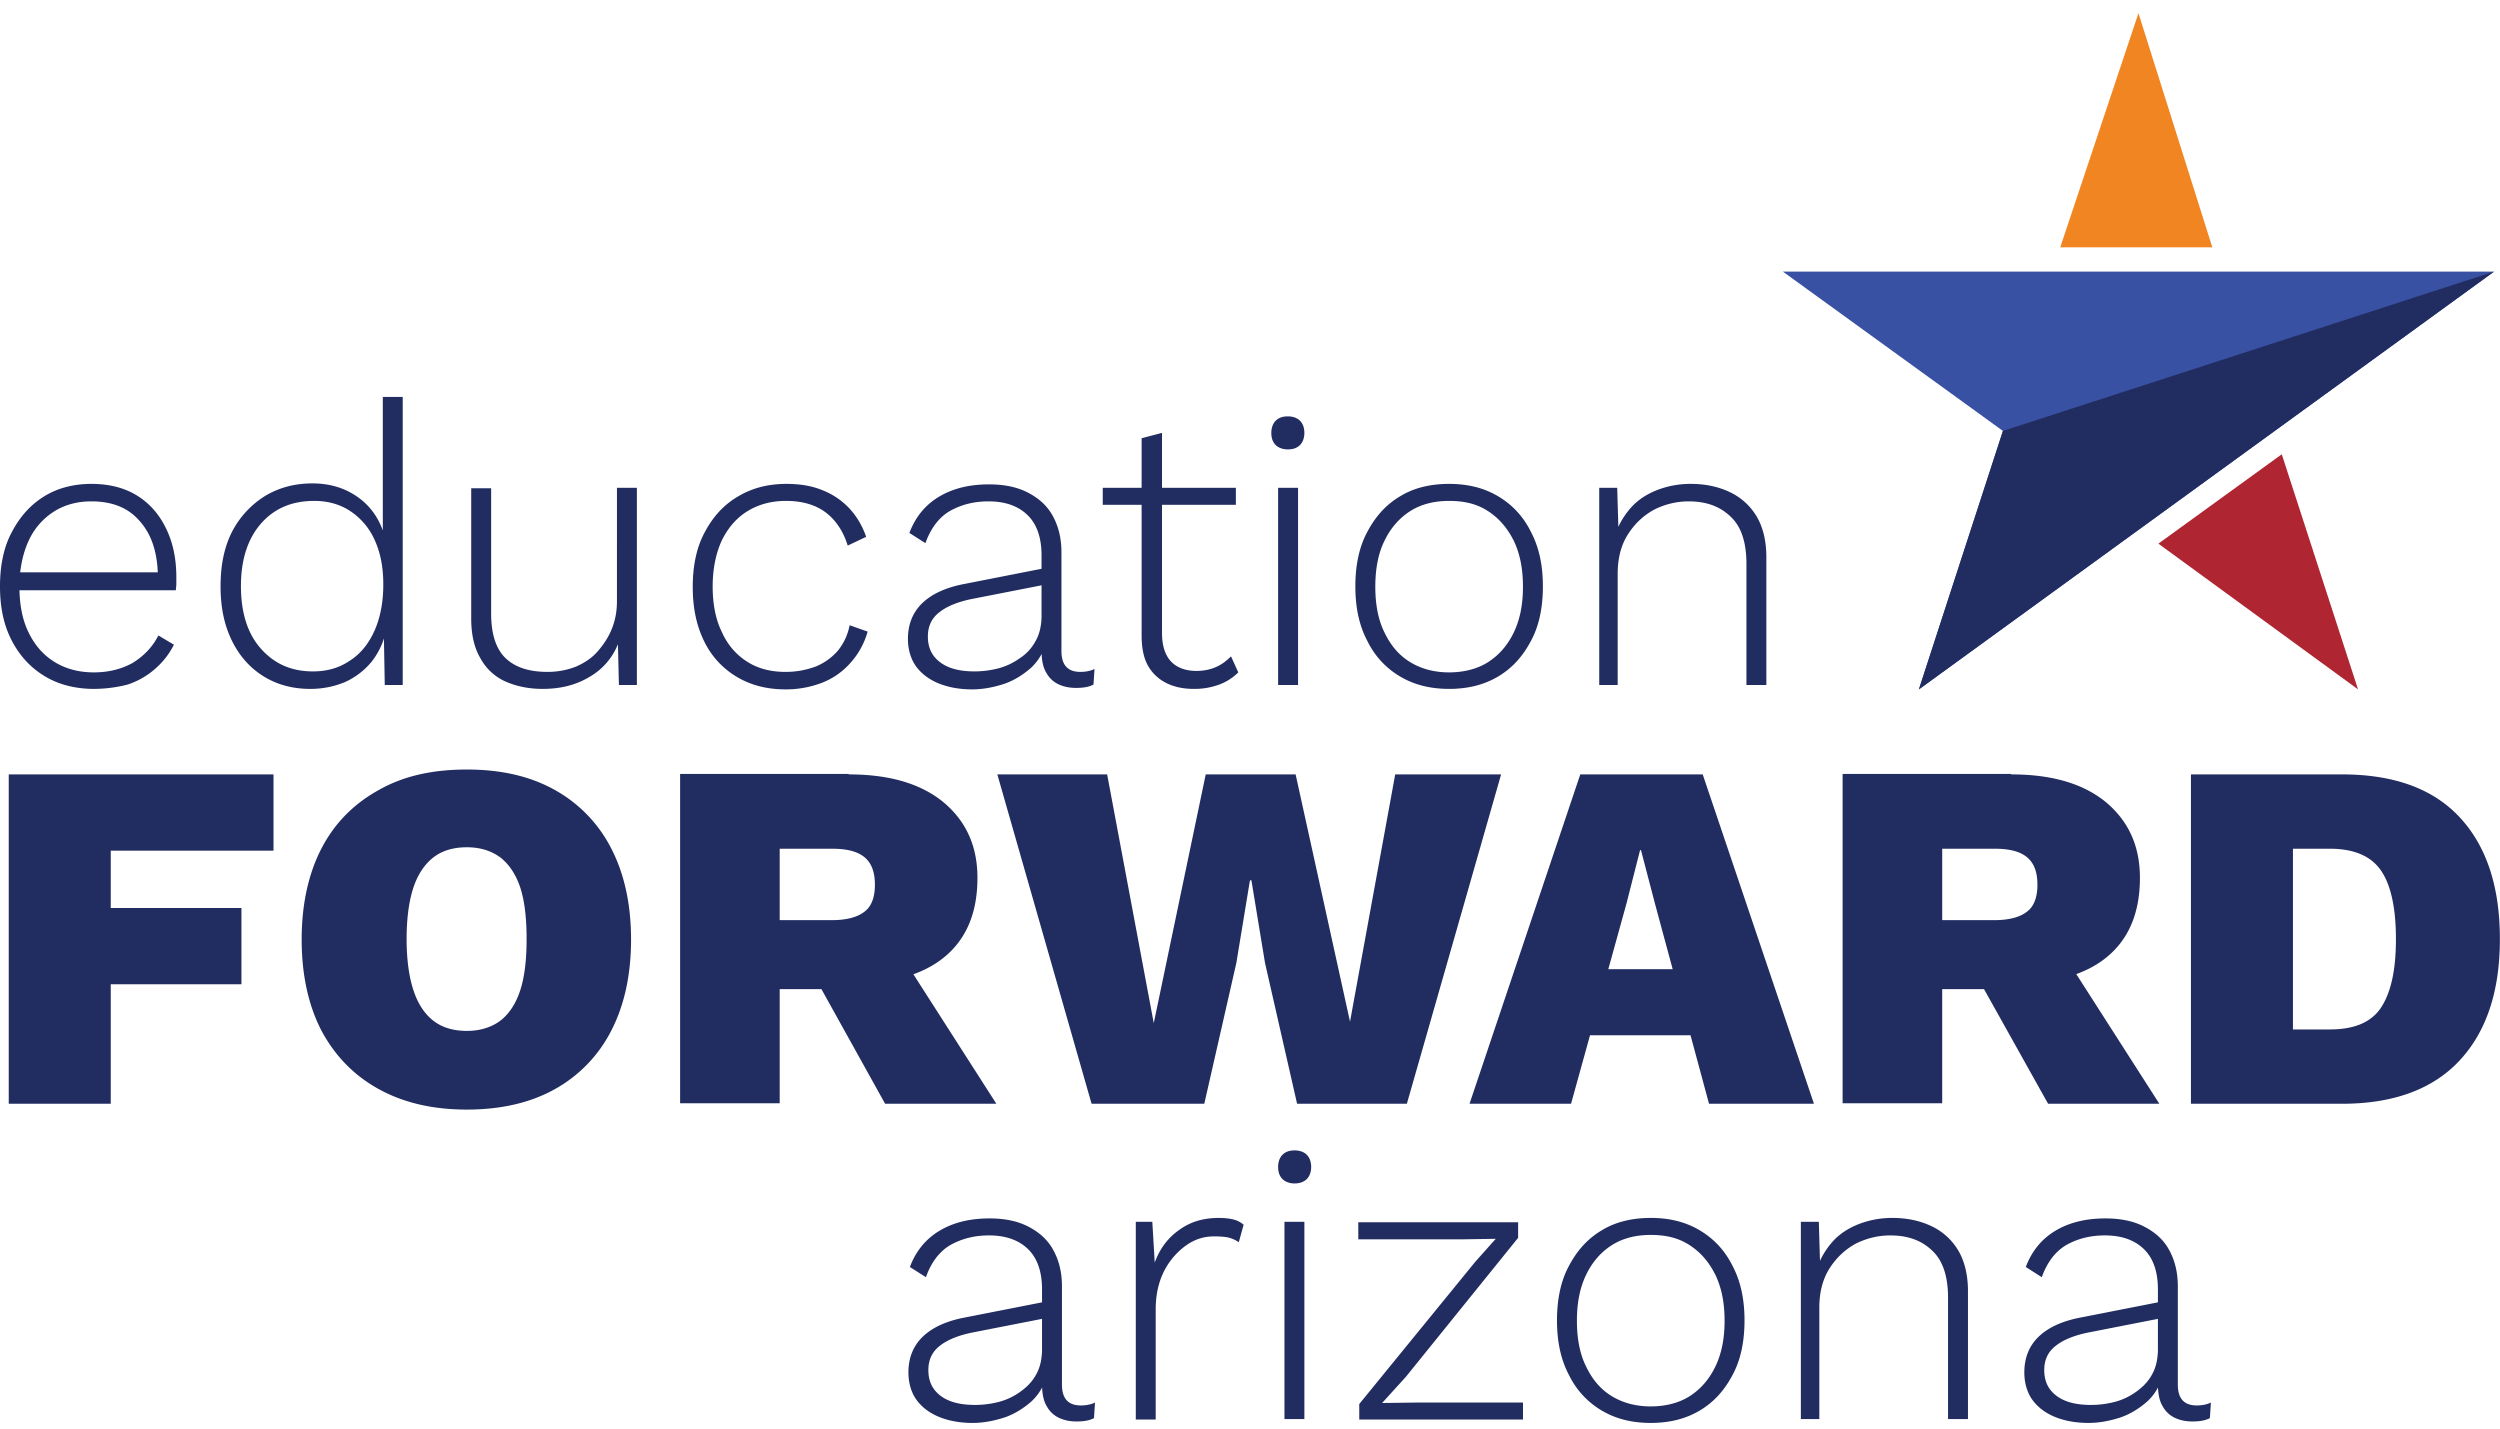 <svg xmlns="http://www.w3.org/2000/svg" width="133" height="76" viewBox="0 0 133 76"><g fill-rule="nonzero" fill="none"><path d="M5.014 36.65c-.956 0-1.835-.207-2.585-.647-.75-.44-1.344-1.06-1.783-1.886C.206 33.29 0 32.333 0 31.197c0-1.138.207-2.12.646-2.921.44-.827 1.008-1.447 1.732-1.887.723-.44 1.576-.646 2.48-.646.957 0 1.758.207 2.43.62.672.414 1.189 1.008 1.55 1.758.363.75.543 1.602.543 2.584v.362c0 .13-.025.233-.025.336H.672v-.956h8.244l-.517.155c-.025-1.215-.336-2.171-.956-2.869-.62-.724-1.473-1.06-2.584-1.06-.75 0-1.422.181-1.99.543a3.596 3.596 0 0 0-1.344 1.55c-.31.673-.491 1.5-.491 2.456 0 .93.155 1.757.49 2.43.337.697.802 1.214 1.396 1.576.595.362 1.293.543 2.068.543.801 0 1.499-.181 2.093-.517.569-.362 1.034-.827 1.344-1.448l.827.492c-.258.516-.594.93-1.008 1.292a4.228 4.228 0 0 1-1.447.827 7.279 7.279 0 0 1-1.783.232zm11.5 0c-.904 0-1.731-.207-2.455-.647-.723-.44-1.292-1.06-1.705-1.886-.414-.827-.62-1.784-.62-2.92 0-1.164.206-2.146.645-2.973a4.882 4.882 0 0 1 1.758-1.86c.75-.44 1.576-.647 2.48-.647.957 0 1.784.259 2.482.776.698.516 1.163 1.24 1.395 2.145l-.129.103v-7.624h1.06v15.326h-.956l-.052-2.92.13-.052a3.929 3.929 0 0 1-.776 1.731 3.94 3.94 0 0 1-1.422 1.086 4.742 4.742 0 0 1-1.835.361zm.13-.931c.75 0 1.395-.181 1.964-.569.568-.361 1.008-.904 1.318-1.602.31-.698.465-1.525.465-2.455 0-.93-.155-1.706-.465-2.378a3.59 3.59 0 0 0-1.292-1.525c-.543-.361-1.19-.542-1.913-.542-1.214 0-2.145.413-2.843 1.214-.697.801-1.06 1.913-1.06 3.308 0 1.396.337 2.507 1.035 3.308.697.802 1.602 1.241 2.79 1.241zm12.224.93c-.724 0-1.37-.129-1.964-.387a2.84 2.84 0 0 1-1.344-1.24c-.336-.57-.491-1.267-.491-2.12v-6.926h1.06v6.667c0 1.086.258 1.887.775 2.378.517.491 1.266.724 2.222.724.569 0 1.06-.104 1.525-.284.465-.207.853-.466 1.163-.828.31-.361.569-.749.75-1.214.18-.465.258-.93.258-1.447V25.95h1.06v10.493h-.956l-.052-2.171a3.504 3.504 0 0 1-1.5 1.731c-.723.44-1.55.646-2.506.646zm12.974-10.906c.723 0 1.344.103 1.912.336a3.942 3.942 0 0 1 1.422.956c.387.414.698.93.904 1.525l-.982.465c-.232-.75-.62-1.344-1.163-1.757-.543-.414-1.266-.62-2.119-.62-.775 0-1.447.18-2.042.542-.594.362-1.033.88-1.37 1.551-.31.672-.49 1.499-.49 2.455 0 .93.155 1.758.49 2.43.31.697.776 1.214 1.344 1.576.569.362 1.241.543 2.042.543.595 0 1.111-.104 1.602-.284a3.124 3.124 0 0 0 1.19-.853c.31-.388.516-.827.62-1.344l.956.336a4.126 4.126 0 0 1-.905 1.654 3.87 3.87 0 0 1-1.499 1.06 5.315 5.315 0 0 1-1.964.361c-.956 0-1.809-.207-2.558-.646a4.439 4.439 0 0 1-1.758-1.887c-.413-.827-.62-1.783-.62-2.92s.207-2.12.646-2.92c.44-.827 1.008-1.448 1.757-1.887.776-.465 1.629-.672 2.585-.672zm13.568 3.8c0-.905-.233-1.629-.724-2.12-.49-.491-1.188-.75-2.093-.75-.801 0-1.473.181-2.068.517-.568.336-1.007.905-1.292 1.706l-.853-.543c.31-.827.827-1.473 1.551-1.912.724-.44 1.602-.672 2.688-.672.775 0 1.447.13 2.016.413.568.285 1.034.672 1.344 1.215.31.543.49 1.189.49 1.99v5.246c0 .75.337 1.112 1.009 1.112.284 0 .542-.052.75-.155l-.053.827c-.232.129-.542.18-.93.18-.31 0-.62-.051-.905-.18a1.42 1.42 0 0 1-.671-.62c-.181-.285-.259-.698-.259-1.19v-.568l.284-.026a2.865 2.865 0 0 1-.827 1.5c-.439.387-.93.697-1.473.878-.568.18-1.111.284-1.68.284-.646 0-1.24-.103-1.757-.31-.517-.207-.93-.517-1.215-.904-.284-.388-.44-.905-.44-1.474 0-.775.26-1.421.776-1.912.517-.491 1.267-.827 2.223-1.008l4.342-.853v.879l-3.825.75c-.827.154-1.448.413-1.835.723-.414.31-.62.75-.62 1.292 0 .595.206 1.034.646 1.37.439.336 1.06.491 1.835.491.413 0 .827-.052 1.24-.155a3.411 3.411 0 0 0 1.163-.543c.362-.232.646-.543.853-.93.207-.362.31-.827.31-1.344v-3.205zm10.338-3.593v.904h-7.082v-.904h7.082zm-3.929-2.92v10.647c0 .646.156 1.163.466 1.5.31.335.775.516 1.37.516.387 0 .749-.077 1.033-.207.31-.129.569-.336.801-.568l.388.853a2.825 2.825 0 0 1-1.008.646 3.806 3.806 0 0 1-1.37.232c-.542 0-1.033-.103-1.447-.31a2.274 2.274 0 0 1-.982-.93c-.233-.414-.336-.956-.336-1.603V23.314l1.085-.285zm6.694.878c-.258 0-.49-.077-.646-.232-.155-.156-.233-.362-.233-.647 0-.258.078-.49.233-.646.155-.155.362-.232.646-.232.259 0 .491.077.646.232.155.155.233.388.233.646 0 .259-.078.491-.233.647-.155.155-.362.232-.646.232zm.543 2.042v10.493h-1.06V25.95h1.06zm8.037-.207c.982 0 1.835.207 2.585.646.75.44 1.344 1.06 1.757 1.887.44.827.646 1.783.646 2.92s-.206 2.12-.646 2.92c-.44.828-1.008 1.448-1.757 1.887-.75.44-1.603.646-2.585.646s-1.835-.206-2.584-.646a4.439 4.439 0 0 1-1.757-1.886c-.44-.827-.647-1.784-.647-2.92 0-1.138.207-2.12.647-2.921.439-.827 1.007-1.447 1.757-1.887.724-.44 1.602-.646 2.584-.646zm0 .905c-.8 0-1.499.18-2.067.542-.569.362-1.034.88-1.37 1.577-.336.672-.49 1.499-.49 2.455 0 .93.154 1.757.49 2.43.336.697.775 1.214 1.37 1.576.594.362 1.292.543 2.067.543.776 0 1.5-.181 2.068-.543.568-.362 1.034-.879 1.37-1.577.336-.697.49-1.499.49-2.429 0-.956-.154-1.757-.49-2.455-.336-.672-.776-1.189-1.37-1.577-.594-.387-1.266-.542-2.068-.542zm7.986 9.795V25.95h.956l.078 2.636-.18-.155a4.22 4.22 0 0 1 .878-1.473c.387-.414.853-.698 1.395-.905a4.93 4.93 0 0 1 1.758-.31c.775 0 1.473.155 2.067.44a3.274 3.274 0 0 1 1.422 1.292c.336.568.517 1.292.517 2.17v6.798h-1.06v-6.461c0-1.138-.284-1.99-.853-2.507-.568-.543-1.292-.802-2.222-.802-.647 0-1.267.156-1.835.44-.569.31-1.034.75-1.396 1.318-.362.568-.543 1.266-.543 2.093v5.919h-.982zM14.576 45.255H5.892v3.05h6.953v4.058H5.892v6.357H.465V41.198H14.55v4.057h.026zm10.26-4.316c1.835 0 3.386.362 4.678 1.086a7.385 7.385 0 0 1 2.998 3.101c.698 1.344 1.06 2.972 1.06 4.859s-.362 3.515-1.06 4.859a7.385 7.385 0 0 1-2.998 3.101c-1.292.724-2.869 1.085-4.678 1.085-1.809 0-3.36-.361-4.677-1.085-1.319-.724-2.326-1.757-3.05-3.101-.698-1.344-1.06-2.972-1.06-4.859s.362-3.515 1.06-4.859c.698-1.344 1.731-2.377 3.05-3.101 1.318-.75 2.868-1.086 4.677-1.086zm0 4.136c-.723 0-1.318.18-1.783.542-.465.362-.827.905-1.06 1.603-.232.697-.361 1.628-.361 2.74 0 1.085.129 2.015.361 2.713.233.723.595 1.266 1.06 1.628.465.362 1.06.543 1.783.543.698 0 1.293-.181 1.784-.543.465-.362.827-.905 1.06-1.628.232-.724.335-1.628.335-2.714 0-1.111-.103-2.016-.336-2.74-.232-.697-.594-1.24-1.06-1.602-.49-.362-1.085-.542-1.783-.542zm20.314-3.877c2.17 0 3.85.491 5.065 1.499C51.405 43.705 52 45.023 52 46.703c0 1.86-.595 3.256-1.758 4.212-1.163.957-2.843 1.422-5.04 1.422l-.542.284H41.48v6.073h-5.298V41.172h8.968v.026zm-.879 7.753c.75 0 1.344-.155 1.706-.44.388-.283.568-.774.568-1.446 0-.672-.18-1.163-.568-1.474-.388-.31-.956-.439-1.706-.439H41.48v3.8h2.791zm3.205 1.137 5.53 8.632h-5.918l-4.264-7.675 4.652-.957zm10.596 8.632-5.014-17.522H58.9L61.38 54.43l2.765-13.232h4.782l2.894 13.155 2.404-13.155h5.634L74.845 58.72h-5.84l-1.707-7.495-.723-4.393h-.078l-.723 4.393-1.706 7.495h-5.996zm20.107 0 5.892-17.522h6.513l5.918 17.522H90.92l-2.869-10.622-.75-2.868h-.05l-.724 2.843L83.58 58.72H78.18zm4.212-3.644v-3.515h9.899v3.515H82.39zm24.604-13.878c2.171 0 3.851.491 5.066 1.499 1.188 1.008 1.783 2.326 1.783 4.006 0 1.86-.595 3.256-1.758 4.212-1.162.957-2.842 1.422-5.04 1.422l-.542.284h-3.179v6.073h-5.298V41.172h8.968v.026zm-.879 7.753c.75 0 1.344-.155 1.706-.44.388-.283.569-.774.569-1.446 0-.672-.181-1.163-.569-1.474-.387-.31-.956-.439-1.706-.439h-2.79v3.8h2.79zm3.231 1.137 5.53 8.632h-5.918l-4.29-7.675 4.678-.957zm15.248-8.89c2.74 0 4.833.75 6.254 2.274 1.422 1.525 2.145 3.67 2.145 6.487 0 2.791-.723 4.936-2.145 6.461-1.421 1.525-3.514 2.3-6.254 2.3h-8.037V41.198h8.037zm-.646 13.568c1.318 0 2.223-.388 2.74-1.189.516-.8.775-1.99.775-3.618s-.259-2.843-.776-3.618c-.516-.775-1.42-1.189-2.739-1.189h-1.964v9.614h1.964zM55.436 68.593c0-.905-.233-1.628-.724-2.12-.49-.49-1.189-.749-2.093-.749-.801 0-1.473.181-2.068.517-.568.336-1.008.905-1.292 1.706l-.853-.543c.31-.827.827-1.473 1.55-1.912.725-.44 1.603-.672 2.689-.672.775 0 1.447.129 2.016.413.568.284 1.033.672 1.343 1.215.31.542.492 1.189.492 1.99v5.22c0 .75.335 1.112 1.007 1.112.285 0 .543-.052.75-.155l-.052.827c-.232.129-.542.18-.93.18-.31 0-.62-.051-.905-.18a1.42 1.42 0 0 1-.672-.62c-.18-.285-.258-.698-.258-1.19v-.568l.284-.026a2.865 2.865 0 0 1-.827 1.499c-.44.388-.93.698-1.473.879-.569.18-1.111.284-1.68.284-.646 0-1.24-.103-1.757-.31-.517-.207-.93-.517-1.215-.905-.284-.387-.44-.904-.44-1.473 0-.775.26-1.421.776-1.912.517-.491 1.266-.827 2.223-1.008l4.342-.853v.879l-3.825.75c-.827.154-1.448.413-1.835.723-.414.31-.62.75-.62 1.292 0 .594.206 1.034.645 1.37.44.336 1.06.49 1.835.49.414 0 .827-.05 1.24-.154a3.411 3.411 0 0 0 1.164-.543c.362-.258.646-.543.853-.93.207-.362.31-.827.31-1.344v-3.18zm4.988 6.9V65h.879l.129 2.171c.258-.723.698-1.318 1.292-1.731.594-.44 1.292-.646 2.12-.646.283 0 .542.026.749.077.232.052.413.155.568.285l-.258.93a1.714 1.714 0 0 0-.491-.233c-.181-.051-.465-.077-.827-.077-.543 0-1.034.155-1.5.49a3.818 3.818 0 0 0-1.162 1.37c-.284.57-.44 1.241-.44 2.016v5.867h-1.06v-.026zm8.45-12.534c-.258 0-.49-.078-.645-.233-.155-.155-.233-.362-.233-.646 0-.258.078-.491.233-.646.155-.155.362-.233.646-.233.258 0 .491.078.646.233.155.155.233.388.233.646 0 .259-.078.491-.233.646-.155.155-.388.233-.646.233zM69.393 65v10.493h-1.06V65h1.06zm2.92 10.493v-.8l6.177-7.573 1.085-1.215-1.654.026h-5.66v-.905h8.503v.827l-5.97 7.392-1.266 1.395 1.887-.025h5.608v.904h-8.71v-.026zm15.507-10.7c.982 0 1.835.207 2.584.647.75.44 1.344 1.06 1.758 1.886.439.827.646 1.784.646 2.92 0 1.138-.207 2.12-.646 2.921-.44.827-1.008 1.448-1.758 1.887-.75.44-1.602.646-2.584.646s-1.835-.207-2.585-.646a4.439 4.439 0 0 1-1.757-1.887c-.44-.827-.646-1.783-.646-2.92s.207-2.12.646-2.92c.44-.828 1.008-1.448 1.757-1.887.724-.44 1.603-.646 2.585-.646zm0 .905c-.801 0-1.5.181-2.068.543-.568.362-1.034.879-1.37 1.577-.336.697-.49 1.498-.49 2.455 0 .93.154 1.757.49 2.43.336.697.776 1.214 1.37 1.576.595.361 1.292.542 2.068.542.775 0 1.499-.18 2.067-.542.569-.362 1.034-.88 1.37-1.577.336-.698.491-1.499.491-2.43 0-.956-.155-1.757-.491-2.454-.336-.672-.775-1.19-1.37-1.577-.594-.388-1.266-.543-2.067-.543zm7.986 9.795V65h.956l.077 2.637-.18-.155a4.22 4.22 0 0 1 .878-1.474c.388-.413.853-.697 1.396-.904a4.93 4.93 0 0 1 1.757-.31c.776 0 1.473.155 2.068.44a3.274 3.274 0 0 1 1.421 1.291c.336.569.517 1.293.517 2.171v6.797h-1.06v-6.46c0-1.138-.284-1.99-.852-2.508-.569-.542-1.293-.8-2.223-.8-.646 0-1.266.154-1.835.438-.569.31-1.034.75-1.396 1.319-.361.568-.542 1.266-.542 2.093v5.918h-.982zm18.995-6.9c0-.905-.232-1.628-.724-2.12-.49-.49-1.188-.749-2.093-.749-.801 0-1.473.181-2.067.517-.569.336-1.008.905-1.293 1.706l-.852-.543c.31-.827.827-1.473 1.55-1.912.724-.44 1.603-.672 2.688-.672.775 0 1.447.129 2.016.413.568.284 1.034.672 1.344 1.215.31.542.49 1.189.49 1.99v5.22c0 .75.337 1.112 1.009 1.112.284 0 .542-.052.75-.155l-.053.827c-.232.129-.542.18-.93.18-.31 0-.62-.051-.904-.18a1.42 1.42 0 0 1-.672-.62c-.181-.285-.259-.698-.259-1.19v-.568l.284-.026a2.865 2.865 0 0 1-.827 1.499c-.439.388-.93.698-1.473.879-.568.18-1.111.284-1.68.284-.646 0-1.24-.103-1.757-.31-.517-.207-.93-.517-1.215-.905-.284-.387-.439-.904-.439-1.473 0-.775.258-1.421.775-1.912.517-.491 1.267-.827 2.223-1.008l4.342-.853v.879l-3.825.75c-.827.154-1.447.413-1.835.723-.414.31-.62.75-.62 1.292 0 .594.206 1.034.646 1.37.439.336 1.06.49 1.835.49.413 0 .827-.05 1.24-.154a3.411 3.411 0 0 0 1.163-.543c.362-.258.646-.543.853-.93.207-.362.31-.827.31-1.344v-3.18z" fill="#212C61"></path><path fill="#3951A3" d="M94.848 14.449h37.836l-30.599 22.226 4.471-13.749z"></path><path fill="#F08521" d="M109.605 13.157h8.09L113.766.7z"></path><path fill="#B02532" d="m114.826 28.922 6.564-4.755 4.058 12.508z"></path><path fill="#212C61" d="m106.556 22.926 26.128-8.477-30.599 22.226z"></path></g></svg>